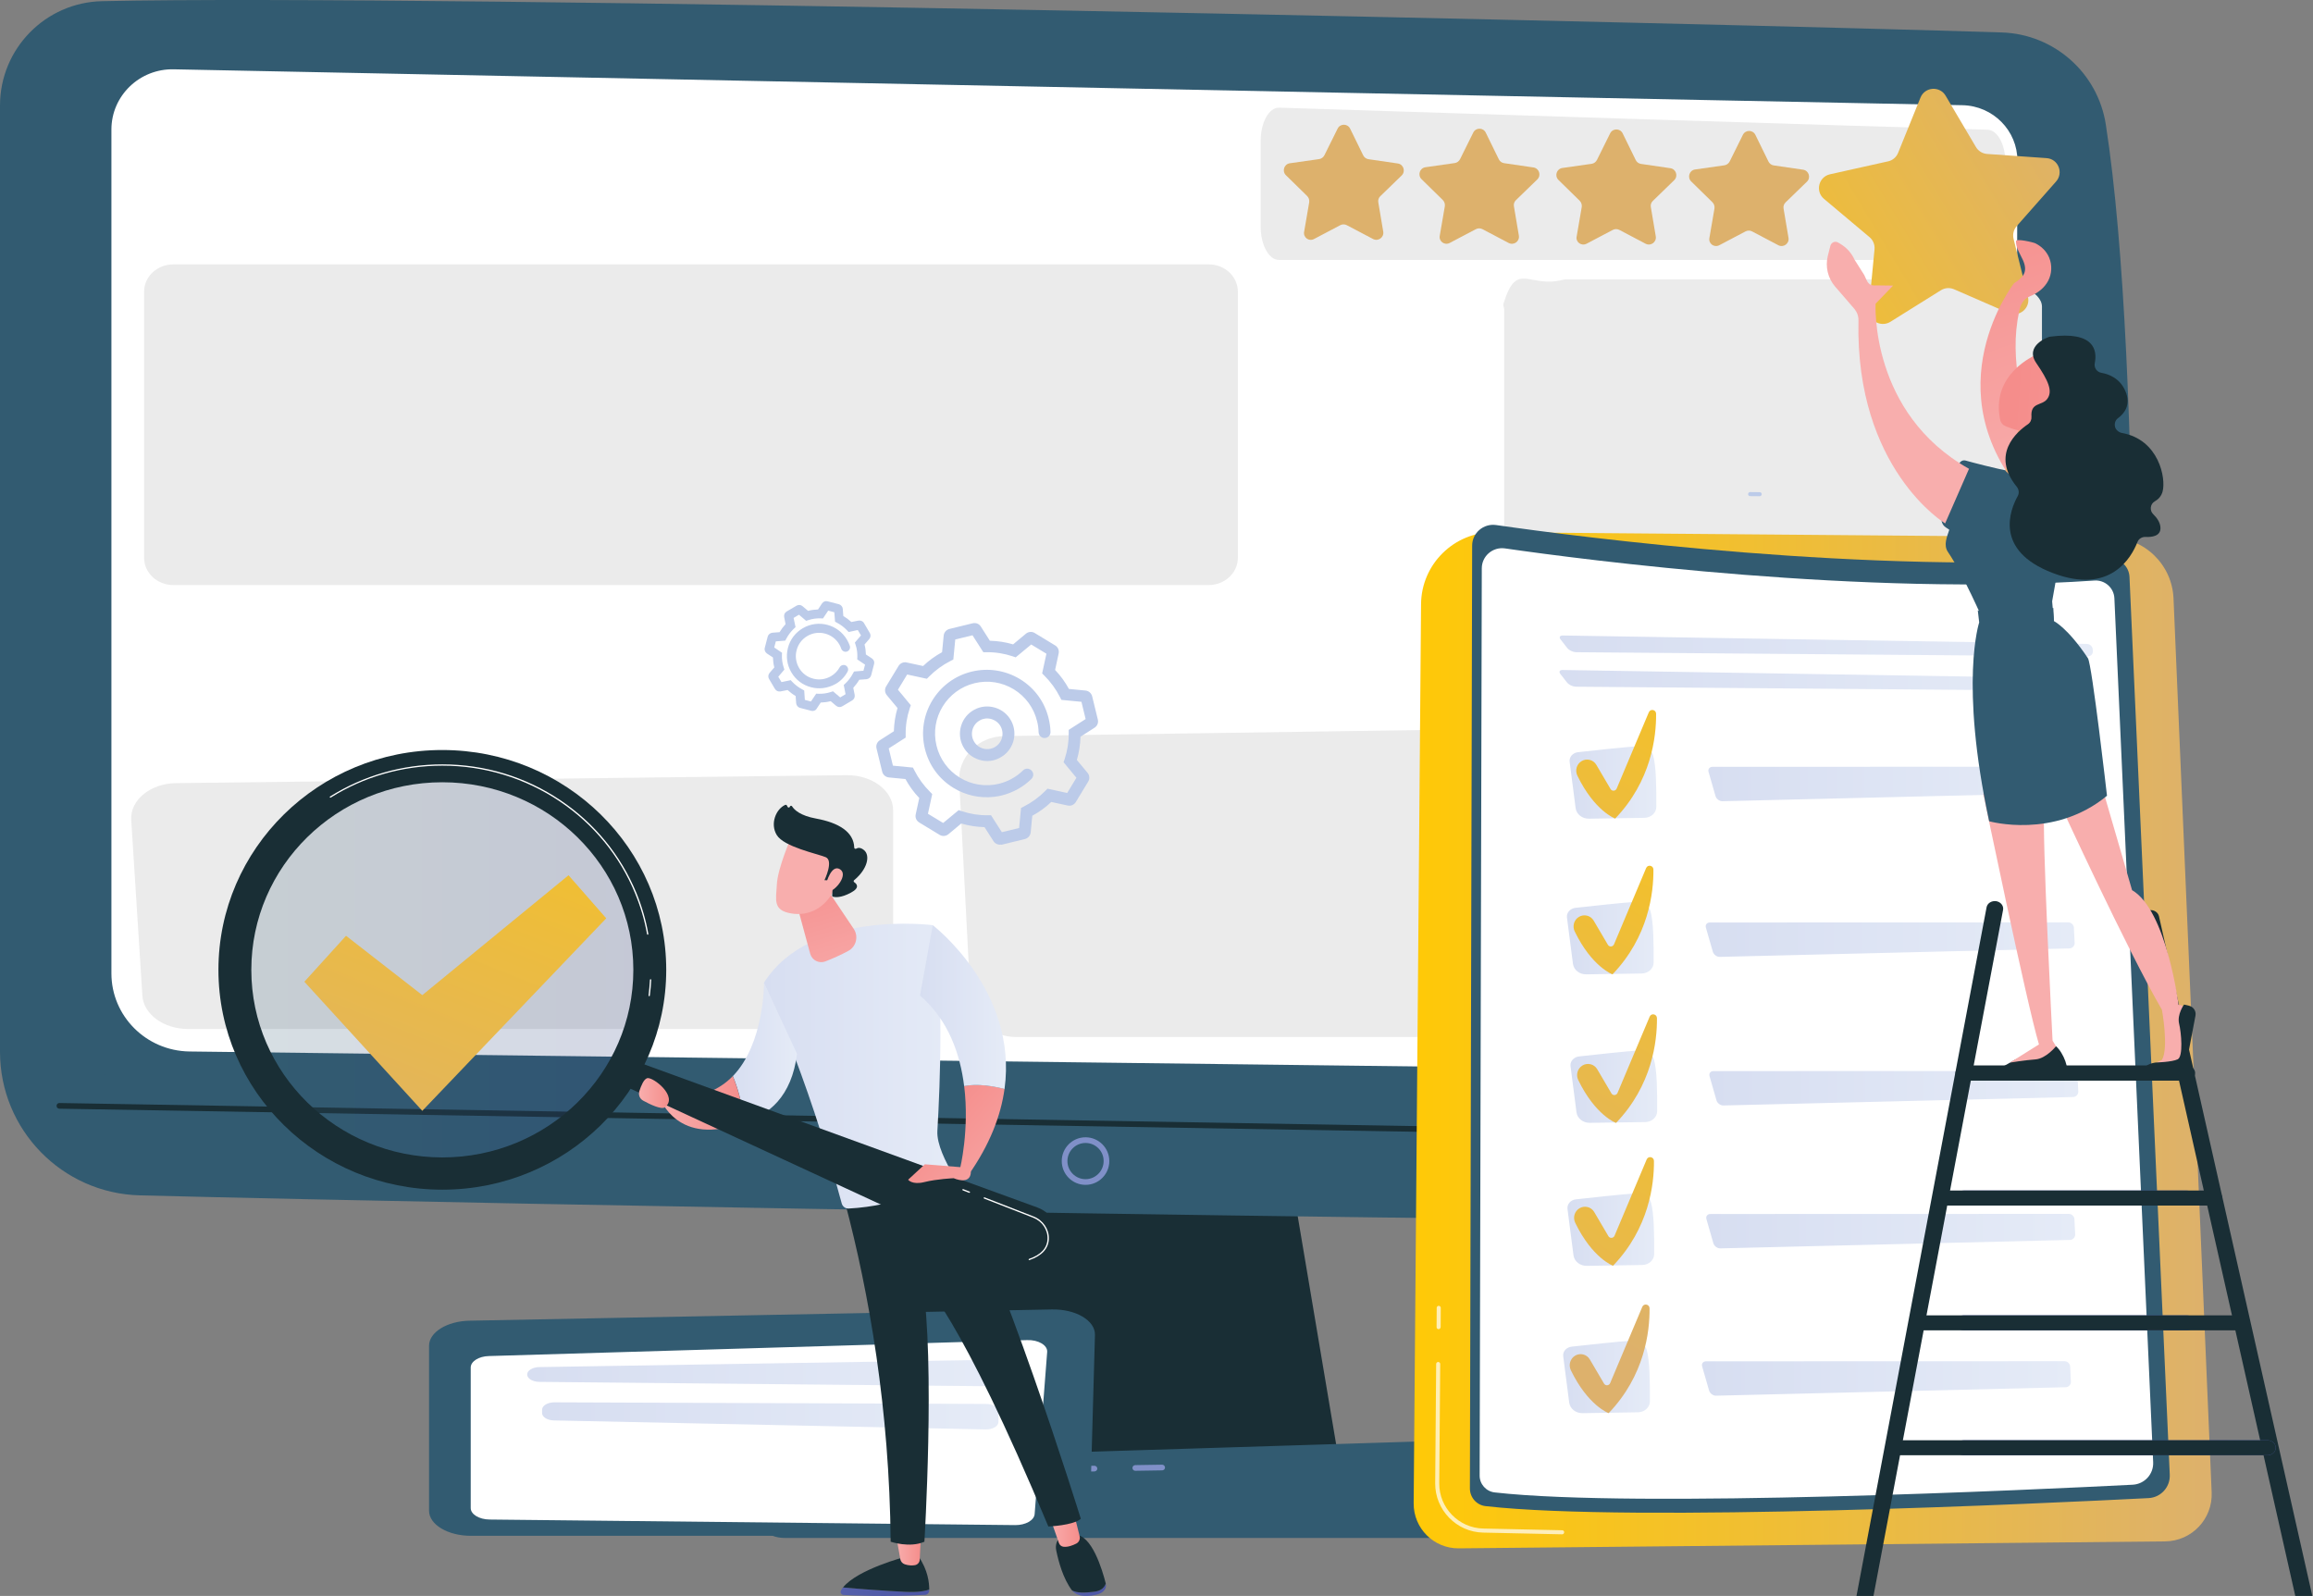 <?xml version="1.0" encoding="utf-8"?>
<!-- Generator: Adobe Illustrator 26.4.1, SVG Export Plug-In . SVG Version: 6.00 Build 0)  -->
<svg version="1.1" id="Layer_1" xmlns="http://www.w3.org/2000/svg" xmlns:xlink="http://www.w3.org/1999/xlink" x="0px" y="0px"
	 viewBox="0 0 215.91 148.97" style="enable-background:new 0 0 215.91 148.97;" xml:space="preserve">
<rect x="0" y="0" width="215.91" height="148.97" fill="#808080" stroke="none"/>
<style type="text/css">
	.st0{fill:#192E35;}
	.st1{fill:#325B71;}
	.st2{fill:#FFFFFF;}
	.st3{fill:#8090C8;}
	.st4{fill:#EBEBEB;}
	.st5{fill:url(#SVGID_1_);}
	.st6{opacity:0.7;fill:#FFFFFF;enable-background:new    ;}
	.st7{fill:url(#SVGID_00000164476362891968074980000008592121469117317258_);}
	.st8{fill:url(#SVGID_00000021106733937866659850000011335278029892032426_);}
	.st9{fill:url(#SVGID_00000123416939859708941290000015809395112786312125_);}
	.st10{fill:url(#SVGID_00000108289001015702153270000011118620685930069949_);}
	.st11{fill:url(#SVGID_00000064311867324063171490000009101934359055852981_);}
	.st12{fill:url(#SVGID_00000178169250809216842320000017970418630709891457_);}
	.st13{fill:url(#SVGID_00000007401674071711448540000007300572278957936268_);}
	.st14{fill:url(#SVGID_00000082330299070959091680000016765544628445482880_);}
	.st15{fill:url(#SVGID_00000065758325507557473310000006702632439494374029_);}
	.st16{fill:url(#SVGID_00000048464250740947785540000010233904606844738205_);}
	.st17{fill:url(#SVGID_00000163763532585017170230000017741821188575938969_);}
	.st18{fill:url(#SVGID_00000123437724310893515970000003482270380158215813_);}
	.st19{fill:url(#SVGID_00000142875174107947703320000005666057164909548944_);}
	.st20{fill:url(#SVGID_00000175322820221275628860000002641833840540647846_);}
	.st21{fill:url(#SVGID_00000134215767423769361450000002619989009478617517_);}
	.st22{fill:url(#SVGID_00000024694131874925117760000016874418427279651714_);}
	.st23{fill:url(#SVGID_00000044861432954629690120000003189012309382845589_);}
	.st24{fill:#BCCBE9;}
	.st25{fill:url(#SVGID_00000104663980423449943080000012524203911009592755_);}
	.st26{fill:url(#SVGID_00000091721548943972092100000004221085315421837457_);}
	.st27{fill:url(#SVGID_00000103239388884915245240000010092843879970865845_);}
	.st28{fill:url(#SVGID_00000088114271049922298460000010833454493997590151_);}
	.st29{fill:url(#SVGID_00000046316715620935071810000006789409590741430717_);}
	.st30{fill:url(#SVGID_00000082362508884574511470000015137537156114148777_);}
	.st31{fill:url(#SVGID_00000162313957711026428890000005385956814401336483_);}
	.st32{fill:url(#SVGID_00000116927724725036880360000010722889924465961138_);}
	.st33{fill:url(#SVGID_00000042011064881493935570000007207950759031950740_);}
	.st34{fill:url(#SVGID_00000003073516634453297050000013201897353877494412_);}
	.st35{fill:url(#SVGID_00000177463992880841735670000013660837207632112780_);}
	.st36{fill:url(#SVGID_00000132782112554172693740000000952834196451291037_);}
	.st37{fill:url(#SVGID_00000069372295670105367490000008348730017612563332_);}
	.st38{fill:url(#SVGID_00000026879135445934692240000004045764054458376615_);}
	.st39{fill:url(#SVGID_00000163779820154985441410000017103319835091604865_);}
	.st40{fill:url(#SVGID_00000176014623373140398350000002080215868286317227_);}
	.st41{fill:url(#SVGID_00000183224721057517979730000016828996315889018810_);}
	.st42{fill:url(#SVGID_00000014601445687499193630000003907631637818873229_);}
	.st43{fill:url(#SVGID_00000010269058897178341730000004811414402582933669_);}
	.st44{opacity:0.2;fill:url(#SVGID_00000038379335323778627940000011762998647514488198_);enable-background:new    ;}
	.st45{fill:url(#SVGID_00000133487515986556494570000001931544974771523997_);}
	.st46{fill:url(#SVGID_00000024688922393121672460000013000662066694840721_);}
	.st47{fill:url(#SVGID_00000030453675714122268730000008153491781131649165_);}
	.st48{fill:url(#SVGID_00000066476902632081947840000002269406902680392073_);}
	.st49{fill:url(#SVGID_00000174593720523197690860000009723773869650588336_);}
	.st50{fill:url(#SVGID_00000002350289141857894250000012388813122916638874_);}
	.st51{fill:url(#SVGID_00000167361999931787038400000009049507097661301154_);}
	.st52{fill:url(#SVGID_00000176735346369625803060000008225156951351852729_);}
	.st53{fill:url(#SVGID_00000169519837664128296680000002919639635306354363_);}
	.st54{fill:url(#SVGID_00000178175954779607926830000016197536644712649088_);}
	.st55{fill:url(#SVGID_00000029043997502153955250000014891866114911652741_);}
	.st56{fill:url(#SVGID_00000119805630068843007630000008634836465980254603_);}
</style>
<g>
	<polygon class="st0" points="87.14,104.88 83.55,136.99 125.09,136.99 119.68,104.88 	"/>
	<path class="st1" d="M0,9.85v88.33c0,7.27,5.79,13.21,13.05,13.4c32.26,0.83,145.1,2.85,175.82,2.4c5.28-0.08,9.55-4.3,9.71-9.58
		c0.59-20.52,1.55-69.87-2.01-92.78c-0.75-4.82-4.82-8.43-9.7-8.59C159.84,2.17,40.22-0.58,9.52,0.11C4.23,0.23,0,4.56,0,9.85z"/>
	<path class="st1" d="M5.55,9.42v83.92c0,4.24,3.41,7.7,7.65,7.76l171.26,2.12c4.21,0.06,7.65-3.32,7.67-7.53l0.29-83.17
		c0.01-3.01-2.38-5.47-5.39-5.54L11.68,3.44C8.32,3.36,5.55,6.06,5.55,9.42z"/>
	<path class="st2" d="M10.4,12.09v78.77c0,3.98,3.24,7.23,7.28,7.29l163.07,1.99c4,0.06,7.29-3.12,7.3-7.06l0.27-78.06
		c0.01-2.82-2.27-5.14-5.13-5.2L16.24,6.47C13.04,6.39,10.4,8.93,10.4,12.09z"/>
	<path class="st0" d="M193.41,106.69L193.41,106.69l-187.87-3.2c-0.15,0-0.26-0.12-0.26-0.27c0-0.15,0.13-0.27,0.27-0.26l187.87,3.2
		c0.15,0,0.26,0.12,0.26,0.27C193.67,106.57,193.56,106.69,193.41,106.69z"/>
	<path class="st3" d="M101.33,110.6c-1.22,0-2.22-0.99-2.22-2.22c0-1.22,0.99-2.22,2.22-2.22c1.22,0,2.22,0.99,2.22,2.22
		C103.55,109.6,102.56,110.6,101.33,110.6z M101.33,106.69c-0.93,0-1.69,0.76-1.69,1.69c0,0.93,0.76,1.69,1.69,1.69
		s1.69-0.76,1.69-1.69C103.03,107.45,102.27,106.69,101.33,106.69z"/>
	<path class="st1" d="M134.04,143.56H73.25c-1.65,0-2.89-1.18-2.57-2.44l0.78-3.09c0.23-0.93,1.26-1.61,2.47-1.65l58.61-1.83
		c1.27-0.04,2.39,0.63,2.66,1.6l1.41,4.91C136.96,142.35,135.72,143.56,134.04,143.56z"/>
	<path class="st3" d="M105.97,137.29c-0.14,0-0.26-0.12-0.26-0.26c0-0.15,0.11-0.26,0.26-0.27l2.51-0.04c0.14,0,0.26,0.11,0.27,0.26
		c0,0.15-0.11,0.26-0.26,0.27L105.97,137.29L105.97,137.29z"/>
	<path class="st3" d="M72.92,141.92c-0.01,0-0.03,0-0.04,0c-0.14-0.02-0.24-0.16-0.22-0.3l0.36-2.24c0.2-1.24,1.25-2.15,2.5-2.17
		l26.64-0.39c0.15,0,0.26,0.11,0.27,0.26c0,0.14-0.11,0.26-0.26,0.27l-26.64,0.39c-1,0.01-1.83,0.74-1.99,1.72l-0.36,2.24
		C73.16,141.83,73.05,141.92,72.92,141.92z"/>
	<path class="st4" d="M156.33,67.8l-62.6,0.91c-2.41,0.04-4.31,1.94-4.19,4.21l1.04,20.06c0.11,2.14,1.99,3.82,4.26,3.82h61.56
		c2.36,0,4.26-1.8,4.26-4.02V71.82C160.66,69.58,158.71,67.77,156.33,67.8z"/>
	<path class="st4" d="M112.84,24.68H16.17c-1.5,0-2.72,1.14-2.72,2.55v24.83c0,1.41,1.22,2.55,2.72,2.55h96.66
		c1.5,0,2.72-1.14,2.72-2.55V27.23C115.55,25.82,114.34,24.68,112.84,24.68z"/>
	<path class="st4" d="M184.93,26.08h-38.67c-0.11,0-0.23,0-0.34,0.03c-3.23,0.85-4.32-1.86-5.58,2.25
		c-0.05,0.17,0.07,0.34,0.07,0.51v24.59c0,1.41,2.54,2.55,5.68,2.55h38.84c3.14,0,5.68-1.14,5.68-2.55V28.63
		C190.61,27.22,188.07,26.08,184.93,26.08z"/>
	
		<linearGradient id="SVGID_1_" gradientUnits="userSpaceOnUse" x1="131.96" y1="52.825" x2="206.454" y2="52.825" gradientTransform="matrix(1 0 0 -1 0 149.93)">
		<stop  offset="0" style="stop-color:#FFC907"/>
		<stop  offset="1" style="stop-color:#DDB16C"/>
	</linearGradient>
	<path class="st5" d="M139.47,49.68l57.52,0.48c3.17,0.03,5.77,2.53,5.9,5.71l3.56,83.43c0.11,2.48-1.86,4.56-4.35,4.58l-65.93,0.65
		c-2.33,0.02-4.23-1.87-4.21-4.21l0.69-83.93C132.68,52.66,135.74,49.65,139.47,49.68z"/>
	<path class="st6" d="M145.82,143.22L145.82,143.22l-7.38-0.16c-2.48-0.05-4.49-2.12-4.47-4.6l0.09-11.14c0-0.1,0.09-0.19,0.19-0.19
		c0.11,0.01,0.19,0.09,0.19,0.19l-0.09,11.14c-0.02,2.28,1.82,4.17,4.1,4.22l7.38,0.16c0.1,0,0.19,0.09,0.18,0.19
		C146.01,143.14,145.92,143.22,145.82,143.22z"/>
	<path class="st6" d="M134.28,124.07c-0.1,0-0.19-0.09-0.18-0.19l0.01-1.8c0-0.1,0.09-0.19,0.19-0.19l0,0c0.1,0,0.19,0.09,0.19,0.19
		l-0.01,1.8C134.47,123.98,134.39,124.07,134.28,124.07L134.28,124.07z"/>
	<path class="st1" d="M139.66,49.01c7.85,1.13,34.83,4.65,57.18,3.12c1.02-0.07,1.9,0.71,1.94,1.73l3.76,83.8
		c0.05,1.15-0.83,2.12-1.98,2.18c-9.4,0.48-48.1,2.31-61.88,0.75c-0.84-0.09-1.47-0.81-1.47-1.65l0.21-87.99
		C137.41,49.76,138.47,48.84,139.66,49.01z"/>
	<path class="st2" d="M140.48,51.19c7.55,1.09,33.52,4.47,55.02,3c0.98-0.07,1.83,0.68,1.87,1.66l3.62,80.64
		c0.05,1.11-0.8,2.04-1.91,2.1c-9.04,0.46-46.28,2.22-59.55,0.72c-0.81-0.09-1.42-0.78-1.41-1.59l0.2-84.67
		C138.32,51.91,139.34,51.03,140.48,51.19z"/>
	
		<linearGradient id="SVGID_00000146491982525008366110000000121162542101771959_" gradientUnits="userSpaceOnUse" x1="145.594" y1="89.635" x2="195.361" y2="89.635" gradientTransform="matrix(1 0 0 -1 0 149.93)">
		<stop  offset="0" style="stop-color:#D7DEF1"/>
		<stop  offset="1" style="stop-color:#E5EBF7"/>
	</linearGradient>
	<path style="fill:url(#SVGID_00000146491982525008366110000000121162542101771959_);" d="M194.89,61.27c0.27,0,0.49-0.22,0.47-0.49
		l-0.01-0.16c-0.02-0.27-0.25-0.5-0.53-0.51l-48.95-0.79c-0.27,0-0.36,0.17-0.19,0.38l0.61,0.78c0.17,0.22,0.53,0.39,0.81,0.4
		L194.89,61.27z"/>
	
		<linearGradient id="SVGID_00000141451885722724179770000009875214700522397857_" gradientUnits="userSpaceOnUse" x1="145.574" y1="86.415" x2="195.341" y2="86.415" gradientTransform="matrix(1 0 0 -1 0 149.93)">
		<stop  offset="0" style="stop-color:#D7DEF1"/>
		<stop  offset="1" style="stop-color:#E5EBF7"/>
	</linearGradient>
	<path style="fill:url(#SVGID_00000141451885722724179770000009875214700522397857_);" d="M145.85,62.54
		c-0.27,0-0.36,0.17-0.19,0.38l0.61,0.78c0.17,0.22,0.53,0.39,0.81,0.4l47.79,0.39c0.27,0,0.49-0.22,0.47-0.49l-0.01-0.16
		c-0.02-0.27-0.25-0.5-0.53-0.51L145.85,62.54z"/>
	<path class="st2" d="M154.09,91.89c-0.01,0-0.01,0-0.02,0l-6.47,0.09c-0.93,0.01-1.72-0.61-1.83-1.45l-0.7-5.42
		c-0.04-0.32,0.05-0.64,0.26-0.91c0.23-0.29,0.59-0.48,0.99-0.52l0,0c0.55-0.05,1.3-0.13,2.12-0.22c1.8-0.2,3.83-0.42,5.03-0.46
		c0.01,0,0.02,0,0.03,0c0.86-0.02,1.61,0.48,1.83,1.24c0.37,1.24,0.4,3.6,0.39,6.12C155.73,91.18,154.99,91.86,154.09,91.89z
		 M146.37,84.22c-0.25,0.02-0.48,0.14-0.63,0.32c-0.12,0.15-0.17,0.33-0.15,0.51l0.7,5.42c0.07,0.57,0.63,1,1.3,0.99l6.47-0.09h0.01
		c0.62-0.01,1.12-0.46,1.12-1c0-2.48-0.02-4.79-0.37-5.97c-0.15-0.52-0.73-0.89-1.33-0.86c-1.18,0.04-3.3,0.28-5,0.46
		C147.67,84.08,146.92,84.16,146.37,84.22L146.37,84.22z"/>
	
		<linearGradient id="SVGID_00000167380730711909673340000009219977604039958675_" gradientUnits="userSpaceOnUse" x1="146.264" y1="62.36" x2="154.362" y2="62.36" gradientTransform="matrix(1 0 0 -1 0 149.93)">
		<stop  offset="0" style="stop-color:#D7DEF1"/>
		<stop  offset="1" style="stop-color:#E5EBF7"/>
	</linearGradient>
	<path style="fill:url(#SVGID_00000167380730711909673340000009219977604039958675_);" d="M147.08,84.74
		c1.36-0.13,4.3-0.5,5.71-0.55c0.59-0.02,1.12,0.32,1.27,0.84c0.29,0.99,0.31,2.99,0.3,4.83c0,0.55-0.5,1-1.11,1.01l-5.17,0.08
		c-0.64,0.01-1.17-0.41-1.25-0.98l-0.56-4.33C146.21,85.2,146.58,84.79,147.08,84.74z"/>
	
		<linearGradient id="SVGID_00000126323702982390796310000000212512083610621628_" gradientUnits="userSpaceOnUse" x1="159.22" y1="62.22" x2="193.66" y2="62.22" gradientTransform="matrix(1 0 0 -1 0 149.93)">
		<stop  offset="0" style="stop-color:#D7DEF1"/>
		<stop  offset="1" style="stop-color:#E5EBF7"/>
	</linearGradient>
	<path style="fill:url(#SVGID_00000126323702982390796310000000212512083610621628_);" d="M159.6,86.11c-0.27,0-0.44,0.22-0.36,0.48
		l0.65,2.26c0.08,0.26,0.36,0.47,0.64,0.47l32.65-0.79c0.27-0.01,0.49-0.24,0.48-0.51l-0.07-1.42c-0.01-0.27-0.25-0.5-0.52-0.5
		L159.6,86.11z"/>
	
		<linearGradient id="SVGID_00000124872397032795292040000006529793931948977569_" gradientUnits="userSpaceOnUse" x1="-1171.355" y1="-5571.014" x2="-1204.408" y2="-5627.428" gradientTransform="matrix(1 -0.024 -0.024 -1 1202.597 -5539.831)">
		<stop  offset="0" style="stop-color:#FFC907"/>
		<stop  offset="1" style="stop-color:#DDB16C"/>
	</linearGradient>
	<path style="fill:url(#SVGID_00000124872397032795292040000006529793931948977569_);" d="M147.38,85.59L147.38,85.59
		c0.47-0.29,1.1-0.14,1.38,0.34l1.33,2.26c0.13,0.23,0.47,0.2,0.57-0.04l3-7.12c0.15-0.36,0.68-0.25,0.68,0.14
		c0.02,2.16-0.45,6.27-3.82,9.78c0,0-1.92-0.69-3.53-4.01C146.76,86.45,146.92,85.87,147.38,85.59z"/>
	<path class="st2" d="M154.34,77.35c-0.01,0-0.01,0-0.02,0l-6.47,0.09c-0.93,0.01-1.72-0.61-1.83-1.45l-0.7-5.42
		c-0.04-0.32,0.05-0.64,0.26-0.91c0.23-0.29,0.59-0.48,0.99-0.52l0,0c0.55-0.05,1.3-0.13,2.12-0.22c1.8-0.2,3.83-0.42,5.03-0.46
		c0.01,0,0.02,0,0.03,0c0.86-0.02,1.61,0.48,1.83,1.24c0.37,1.24,0.4,3.6,0.39,6.12C155.98,76.64,155.24,77.33,154.34,77.35z
		 M146.62,69.68c-0.25,0.02-0.48,0.14-0.63,0.32c-0.12,0.15-0.17,0.33-0.15,0.51l0.7,5.42c0.07,0.57,0.63,1,1.3,0.99l6.47-0.09h0.01
		c0.62-0.01,1.12-0.46,1.12-1c0-2.48-0.02-4.79-0.37-5.97c-0.15-0.52-0.73-0.89-1.33-0.86c-1.18,0.04-3.3,0.28-5,0.46
		C147.92,69.55,147.17,69.63,146.62,69.68L146.62,69.68z"/>
	
		<linearGradient id="SVGID_00000019662077129494510700000001778639298079737731_" gradientUnits="userSpaceOnUse" x1="146.514" y1="76.89" x2="154.612" y2="76.89" gradientTransform="matrix(1 0 0 -1 0 149.93)">
		<stop  offset="0" style="stop-color:#D7DEF1"/>
		<stop  offset="1" style="stop-color:#E5EBF7"/>
	</linearGradient>
	<path style="fill:url(#SVGID_00000019662077129494510700000001778639298079737731_);" d="M147.33,70.21
		c1.36-0.13,4.3-0.5,5.71-0.55c0.59-0.02,1.12,0.32,1.27,0.84c0.29,0.99,0.31,2.99,0.3,4.83c0,0.55-0.5,1-1.11,1.01l-5.17,0.08
		c-0.64,0.01-1.17-0.41-1.25-0.98l-0.56-4.33C146.46,70.66,146.83,70.25,147.33,70.21z"/>
	
		<linearGradient id="SVGID_00000059999973583290792870000017047202877223511470_" gradientUnits="userSpaceOnUse" x1="159.47" y1="76.75" x2="193.91" y2="76.75" gradientTransform="matrix(1 0 0 -1 0 149.93)">
		<stop  offset="0" style="stop-color:#D7DEF1"/>
		<stop  offset="1" style="stop-color:#E5EBF7"/>
	</linearGradient>
	<path style="fill:url(#SVGID_00000059999973583290792870000017047202877223511470_);" d="M159.85,71.58
		c-0.27,0-0.44,0.22-0.36,0.48l0.65,2.26c0.08,0.26,0.36,0.47,0.64,0.47L193.43,74c0.27-0.01,0.49-0.24,0.48-0.51l-0.07-1.42
		c-0.01-0.27-0.25-0.5-0.52-0.5L159.85,71.58z"/>
	
		<linearGradient id="SVGID_00000060719549406779651850000003462403311916322229_" gradientUnits="userSpaceOnUse" x1="-1170.756" y1="-5556.487" x2="-1203.809" y2="-5612.901" gradientTransform="matrix(1 -0.024 -0.024 -1 1202.597 -5539.831)">
		<stop  offset="0" style="stop-color:#FFC907"/>
		<stop  offset="1" style="stop-color:#DDB16C"/>
	</linearGradient>
	<path style="fill:url(#SVGID_00000060719549406779651850000003462403311916322229_);" d="M147.63,71.05L147.63,71.05
		c0.47-0.29,1.1-0.14,1.38,0.34l1.33,2.26c0.13,0.23,0.47,0.2,0.57-0.04l3-7.12c0.15-0.36,0.68-0.25,0.68,0.14
		c0.02,2.16-0.45,6.27-3.82,9.78c0,0-1.92-0.69-3.53-4.01C147.01,71.91,147.17,71.33,147.63,71.05z"/>
	<path class="st2" d="M154.43,105.76c-0.01,0-0.01,0-0.02,0l-6.47,0.09c-0.93,0.01-1.72-0.61-1.83-1.45l-0.7-5.42
		c-0.04-0.32,0.05-0.64,0.26-0.91c0.23-0.29,0.59-0.48,0.99-0.52l0,0c0.55-0.05,1.3-0.13,2.12-0.22c1.8-0.2,3.83-0.42,5.03-0.46
		c0.01,0,0.02,0,0.03,0c0.86-0.02,1.61,0.48,1.83,1.24c0.37,1.24,0.4,3.6,0.39,6.12C156.06,105.05,155.33,105.73,154.43,105.76z
		 M146.71,98.09c-0.25,0.02-0.48,0.14-0.63,0.32c-0.12,0.15-0.17,0.33-0.15,0.51l0.7,5.42c0.07,0.57,0.63,1,1.3,0.99l6.47-0.09h0.01
		c0.62-0.01,1.12-0.46,1.12-1c0-2.48-0.02-4.79-0.37-5.97c-0.15-0.52-0.73-0.89-1.33-0.86c-1.18,0.04-3.3,0.28-5,0.46
		C148.01,97.95,147.25,98.04,146.71,98.09L146.71,98.09z"/>
	
		<linearGradient id="SVGID_00000043420915746982766120000012374944410315612853_" gradientUnits="userSpaceOnUse" x1="146.595" y1="48.495" x2="154.692" y2="48.495" gradientTransform="matrix(1 0 0 -1 0 149.93)">
		<stop  offset="0" style="stop-color:#D7DEF1"/>
		<stop  offset="1" style="stop-color:#E5EBF7"/>
	</linearGradient>
	<path style="fill:url(#SVGID_00000043420915746982766120000012374944410315612853_);" d="M147.41,98.61
		c1.36-0.13,4.3-0.5,5.71-0.55c0.59-0.02,1.12,0.32,1.27,0.84c0.29,0.99,0.31,2.99,0.3,4.83c0,0.55-0.5,1-1.11,1.01l-5.17,0.07
		c-0.64,0.01-1.17-0.41-1.25-0.98l-0.56-4.33C146.55,99.07,146.91,98.66,147.41,98.61z"/>
	
		<linearGradient id="SVGID_00000175283541947788380500000009804341190867198629_" gradientUnits="userSpaceOnUse" x1="159.56" y1="48.35" x2="194" y2="48.35" gradientTransform="matrix(1 0 0 -1 0 149.93)">
		<stop  offset="0" style="stop-color:#D7DEF1"/>
		<stop  offset="1" style="stop-color:#E5EBF7"/>
	</linearGradient>
	<path style="fill:url(#SVGID_00000175283541947788380500000009804341190867198629_);" d="M159.94,99.98
		c-0.27,0-0.44,0.22-0.36,0.48l0.65,2.26c0.08,0.26,0.36,0.47,0.64,0.47l32.65-0.79c0.27-0.01,0.49-0.24,0.48-0.51l-0.07-1.42
		c-0.01-0.27-0.25-0.5-0.52-0.5L159.94,99.98z"/>
	
		<linearGradient id="SVGID_00000173851784980881637080000016829184984843948975_" gradientUnits="userSpaceOnUse" x1="-1165.305" y1="-5574.558" x2="-1198.358" y2="-5630.972" gradientTransform="matrix(1 -0.024 -0.024 -1 1202.597 -5539.831)">
		<stop  offset="0" style="stop-color:#FFC907"/>
		<stop  offset="1" style="stop-color:#DDB16C"/>
	</linearGradient>
	<path style="fill:url(#SVGID_00000173851784980881637080000016829184984843948975_);" d="M147.71,99.46L147.71,99.46
		c0.47-0.29,1.1-0.14,1.38,0.34l1.33,2.26c0.13,0.23,0.47,0.2,0.57-0.04l3-7.12c0.15-0.36,0.68-0.25,0.68,0.14
		c0.02,2.16-0.45,6.27-3.82,9.78c0,0-1.92-0.69-3.53-4.01C147.09,100.32,147.26,99.74,147.71,99.46z"/>
	<path class="st2" d="M154.14,119.09c-0.01,0-0.01,0-0.02,0l-6.47,0.09c-0.93,0.01-1.72-0.61-1.83-1.45l-0.7-5.42
		c-0.04-0.32,0.05-0.64,0.26-0.91c0.23-0.29,0.59-0.48,0.99-0.52l0,0c0.54-0.05,1.29-0.13,2.12-0.22c1.71-0.19,3.84-0.42,5.04-0.46
		c0.85-0.02,1.63,0.48,1.86,1.24c0.37,1.24,0.4,3.6,0.39,6.12C155.78,118.38,155.04,119.07,154.14,119.09z M146.42,111.42
		c-0.25,0.02-0.48,0.14-0.63,0.32c-0.12,0.15-0.17,0.33-0.15,0.51l0.7,5.42c0.07,0.57,0.63,1,1.29,0.99l6.47-0.09
		c0.61-0.03,1.13-0.46,1.13-1c0-2.48-0.02-4.79-0.37-5.97c-0.15-0.52-0.73-0.88-1.33-0.86c-1.18,0.04-3.3,0.27-5,0.46
		C147.72,111.29,146.97,111.37,146.42,111.42L146.42,111.42z"/>
	
		<linearGradient id="SVGID_00000026869780449179449150000009033456816212447663_" gradientUnits="userSpaceOnUse" x1="146.314" y1="35.15" x2="154.412" y2="35.15" gradientTransform="matrix(1 0 0 -1 0 149.93)">
		<stop  offset="0" style="stop-color:#D7DEF1"/>
		<stop  offset="1" style="stop-color:#E5EBF7"/>
	</linearGradient>
	<path style="fill:url(#SVGID_00000026869780449179449150000009033456816212447663_);" d="M147.13,111.95
		c1.36-0.13,4.3-0.5,5.71-0.55c0.59-0.02,1.12,0.32,1.27,0.84c0.29,0.99,0.31,2.99,0.3,4.83c0,0.55-0.5,1-1.11,1.01l-5.17,0.08
		c-0.64,0.01-1.17-0.41-1.25-0.98l-0.56-4.33C146.26,112.4,146.63,111.99,147.13,111.95z"/>
	
		<linearGradient id="SVGID_00000096061100520908454910000014408179599855046316_" gradientUnits="userSpaceOnUse" x1="159.27" y1="35.01" x2="193.71" y2="35.01" gradientTransform="matrix(1 0 0 -1 0 149.93)">
		<stop  offset="0" style="stop-color:#D7DEF1"/>
		<stop  offset="1" style="stop-color:#E5EBF7"/>
	</linearGradient>
	<path style="fill:url(#SVGID_00000096061100520908454910000014408179599855046316_);" d="M159.65,113.32
		c-0.27,0-0.44,0.22-0.36,0.48l0.65,2.26c0.08,0.26,0.36,0.47,0.64,0.47l32.65-0.79c0.27-0.01,0.49-0.24,0.48-0.51l-0.07-1.42
		c-0.01-0.27-0.25-0.5-0.52-0.5L159.65,113.32z"/>
	
		<linearGradient id="SVGID_00000065753183317982321570000007396403345105721530_" gradientUnits="userSpaceOnUse" x1="-1160.824" y1="-5587.913" x2="-1204.314" y2="-5648.552" gradientTransform="matrix(1 -0.024 -0.024 -1 1202.597 -5539.831)">
		<stop  offset="0" style="stop-color:#FFC907"/>
		<stop  offset="1" style="stop-color:#DDB16C"/>
	</linearGradient>
	<path style="fill:url(#SVGID_00000065753183317982321570000007396403345105721530_);" d="M147.43,112.79L147.43,112.79
		c0.47-0.29,1.1-0.14,1.38,0.34l1.33,2.26c0.13,0.23,0.47,0.2,0.57-0.04l3-7.12c0.15-0.36,0.68-0.25,0.68,0.14
		c0.02,2.16-0.45,6.27-3.82,9.78c0,0-1.92-0.69-3.53-4.01C146.81,113.65,146.97,113.07,147.43,112.79z"/>
	<path class="st2" d="M153.74,132.84c-0.01,0-0.01,0-0.02,0l-6.47,0.09c-0.93,0.01-1.72-0.61-1.83-1.45l-0.7-5.42
		c-0.04-0.32,0.05-0.64,0.26-0.91c0.23-0.29,0.59-0.48,0.99-0.52l0,0c0.55-0.05,1.3-0.13,2.12-0.22c1.8-0.2,3.83-0.42,5.03-0.46
		c0.88-0.01,1.63,0.48,1.86,1.24c0.37,1.24,0.4,3.6,0.39,6.12C155.37,132.14,154.64,132.82,153.74,132.84z M146.02,125.17
		c-0.25,0.02-0.48,0.14-0.63,0.32c-0.12,0.15-0.17,0.33-0.15,0.51l0.7,5.42c0.07,0.57,0.63,1,1.3,0.99l6.47-0.09h0.01
		c0.62-0.01,1.12-0.46,1.12-1c0-2.48-0.02-4.79-0.37-5.97c-0.15-0.52-0.73-0.87-1.33-0.86c-1.18,0.04-3.3,0.27-5,0.46
		C147.32,125.04,146.57,125.12,146.02,125.17L146.02,125.17z"/>
	
		<linearGradient id="SVGID_00000116208704198345083550000015452205512946186174_" gradientUnits="userSpaceOnUse" x1="145.913" y1="21.4" x2="154.012" y2="21.4" gradientTransform="matrix(1 0 0 -1 0 149.93)">
		<stop  offset="0" style="stop-color:#D7DEF1"/>
		<stop  offset="1" style="stop-color:#E5EBF7"/>
	</linearGradient>
	<path style="fill:url(#SVGID_00000116208704198345083550000015452205512946186174_);" d="M146.73,125.7
		c1.36-0.13,4.3-0.5,5.71-0.55c0.59-0.02,1.12,0.32,1.27,0.84c0.29,0.99,0.31,2.99,0.3,4.83c0,0.55-0.5,1-1.11,1.01l-5.17,0.08
		c-0.64,0.01-1.17-0.41-1.25-0.98l-0.56-4.33C145.86,126.15,146.22,125.75,146.73,125.7z"/>
	
		<linearGradient id="SVGID_00000063593792332443657060000009580575507988190618_" gradientUnits="userSpaceOnUse" x1="158.87" y1="21.26" x2="193.31" y2="21.26" gradientTransform="matrix(1 0 0 -1 0 149.93)">
		<stop  offset="0" style="stop-color:#D7DEF1"/>
		<stop  offset="1" style="stop-color:#E5EBF7"/>
	</linearGradient>
	<path style="fill:url(#SVGID_00000063593792332443657060000009580575507988190618_);" d="M159.25,127.07
		c-0.27,0-0.44,0.22-0.36,0.48l0.65,2.26c0.08,0.26,0.36,0.47,0.64,0.47l32.65-0.79c0.27-0.01,0.49-0.24,0.48-0.51l-0.07-1.42
		c-0.01-0.27-0.25-0.5-0.52-0.5L159.25,127.07z"/>
	
		<linearGradient id="SVGID_00000139980933686634781250000011312948591490319016_" gradientUnits="userSpaceOnUse" x1="-1154.544" y1="-5580.962" x2="-1187.597" y2="-5637.376" gradientTransform="matrix(1 -0.024 -0.024 -1 1202.597 -5539.831)">
		<stop  offset="0" style="stop-color:#FFC907"/>
		<stop  offset="1" style="stop-color:#DDB16C"/>
	</linearGradient>
	<path style="fill:url(#SVGID_00000139980933686634781250000011312948591490319016_);" d="M147.02,126.55L147.02,126.55
		c0.47-0.29,1.1-0.14,1.38,0.34l1.33,2.26c0.13,0.23,0.47,0.2,0.57-0.04l3-7.12c0.15-0.36,0.68-0.25,0.68,0.14
		c0.02,2.16-0.45,6.27-3.82,9.78c0,0-1.92-0.69-3.53-4.01C146.4,127.41,146.57,126.83,147.02,126.55z"/>
	<path class="st24" d="M163.36,46.31c-0.1,0-0.19-0.09-0.18-0.19c0-0.1,0.09-0.19,0.19-0.19l0.89,0.01c0.11,0,0.19,0.09,0.19,0.19
		c0,0.1-0.09,0.19-0.19,0.19L163.36,46.31L163.36,46.31z"/>
	<path class="st4" d="M185.53,12.11c-9.5-0.25-56.47-1.75-66.12-2.06c-0.95-0.03-1.73,1.37-1.73,3.1v8.01c0,1.71,0.76,3.1,1.7,3.1
		h66.12c0.94,0,1.7-1.39,1.7-3.1v-5.95C187.21,13.51,186.46,12.13,185.53,12.11z"/>
	
		<linearGradient id="SVGID_00000176764551266555626070000006137432675326830236_" gradientUnits="userSpaceOnUse" x1="5151.761" y1="202.295" x2="5197.237" y2="229.629" gradientTransform="matrix(-0.997 0.075 -0.075 -0.997 6221.202 309.63)">
		<stop  offset="0" style="stop-color:#FFC907"/>
		<stop  offset="1" style="stop-color:#DDB16C"/>
	</linearGradient>
	<path style="fill:url(#SVGID_00000176764551266555626070000006137432675326830236_);" d="M122.66,22.31l2.45-1.29
		c0.19-0.1,0.42-0.1,0.61,0l2.45,1.29c0.48,0.25,1.04-0.15,0.95-0.69l-0.46-2.73c-0.04-0.21,0.03-0.43,0.19-0.58l1.99-1.93
		c0.39-0.38,0.18-1.04-0.36-1.12l-2.74-0.4c-0.21-0.03-0.4-0.17-0.49-0.36l-1.22-2.49c-0.24-0.49-0.93-0.49-1.17,0l-1.23,2.48
		c-0.1,0.19-0.28,0.33-0.49,0.36l-2.74,0.39c-0.54,0.08-0.75,0.74-0.36,1.12l1.98,1.94c0.15,0.15,0.22,0.37,0.19,0.58l-0.47,2.73
		C121.62,22.16,122.18,22.57,122.66,22.31z"/>
	
		<linearGradient id="SVGID_00000100366734439875294250000009226200115183918240_" gradientUnits="userSpaceOnUse" x1="5148.996" y1="206.895" x2="5194.472" y2="234.23" gradientTransform="matrix(-0.997 0.075 -0.075 -0.997 6221.202 309.63)">
		<stop  offset="0" style="stop-color:#FFC907"/>
		<stop  offset="1" style="stop-color:#DDB16C"/>
	</linearGradient>
	<path style="fill:url(#SVGID_00000100366734439875294250000009226200115183918240_);" d="M135.32,22.68l2.45-1.29
		c0.19-0.1,0.42-0.1,0.61,0l2.45,1.29c0.48,0.25,1.04-0.15,0.95-0.69l-0.46-2.73c-0.04-0.21,0.03-0.43,0.19-0.58l1.99-1.93
		c0.39-0.38,0.18-1.04-0.36-1.12l-2.74-0.4c-0.21-0.03-0.4-0.17-0.49-0.36l-1.22-2.49c-0.24-0.49-0.93-0.49-1.17,0l-1.23,2.48
		c-0.1,0.19-0.28,0.33-0.49,0.36l-2.74,0.39c-0.54,0.08-0.75,0.74-0.36,1.12l1.98,1.94c0.15,0.15,0.22,0.37,0.19,0.58l-0.47,2.73
		C134.28,22.52,134.84,22.93,135.32,22.68z"/>
	
		<linearGradient id="SVGID_00000003795116906501493780000000328185312881790361_" gradientUnits="userSpaceOnUse" x1="5146.068" y1="211.766" x2="5191.544" y2="239.101" gradientTransform="matrix(-0.997 0.075 -0.075 -0.997 6221.202 309.63)">
		<stop  offset="0" style="stop-color:#FFC907"/>
		<stop  offset="1" style="stop-color:#DDB16C"/>
	</linearGradient>
	<path style="fill:url(#SVGID_00000003795116906501493780000000328185312881790361_);" d="M148.1,22.75l2.45-1.29
		c0.19-0.1,0.42-0.1,0.61,0l2.45,1.29c0.48,0.25,1.04-0.15,0.95-0.69l-0.46-2.73c-0.04-0.21,0.03-0.43,0.19-0.58l1.99-1.93
		c0.39-0.38,0.18-1.04-0.36-1.12l-2.74-0.4c-0.21-0.03-0.4-0.17-0.49-0.36l-1.22-2.49c-0.24-0.49-0.93-0.49-1.17,0l-1.23,2.48
		c-0.1,0.19-0.28,0.33-0.49,0.36l-2.74,0.39c-0.54,0.08-0.75,0.74-0.36,1.12l1.98,1.94c0.15,0.15,0.22,0.37,0.19,0.58l-0.47,2.73
		C147.05,22.59,147.61,23,148.1,22.75z"/>
	
		<linearGradient id="SVGID_00000127736179487527547800000017750649903233882768_" gradientUnits="userSpaceOnUse" x1="5143.262" y1="216.435" x2="5188.738" y2="243.77" gradientTransform="matrix(-0.997 0.075 -0.075 -0.997 6221.202 309.63)">
		<stop  offset="0" style="stop-color:#FFC907"/>
		<stop  offset="1" style="stop-color:#DDB16C"/>
	</linearGradient>
	<path style="fill:url(#SVGID_00000127736179487527547800000017750649903233882768_);" d="M160.49,22.89l2.45-1.29
		c0.19-0.1,0.42-0.1,0.61,0l2.45,1.29c0.48,0.25,1.04-0.15,0.95-0.69l-0.46-2.73c-0.04-0.21,0.03-0.43,0.19-0.58l1.99-1.93
		c0.39-0.38,0.18-1.04-0.36-1.12l-2.74-0.4c-0.21-0.03-0.4-0.17-0.49-0.36l-1.22-2.49c-0.24-0.49-0.93-0.49-1.17,0l-1.23,2.48
		c-0.1,0.19-0.28,0.33-0.49,0.36l-2.74,0.39c-0.54,0.08-0.75,0.74-0.36,1.12l1.98,1.94c0.15,0.15,0.22,0.37,0.19,0.58l-0.47,2.73
		C159.45,22.74,160.01,23.14,160.49,22.89z"/>
	<path class="st0" d="M174.03,149.99c0.38,0,0.71-0.24,0.77-0.58l12.18-64.48c0.07-0.38-0.22-0.74-0.64-0.81
		c-0.43-0.06-0.83,0.19-0.9,0.57l-12.18,64.48c-0.07,0.38,0.22,0.74,0.64,0.81C173.94,149.99,173.98,149.99,174.03,149.99z"/>
	<path class="st0" d="M215.12,149.99c0.05,0,0.1,0,0.16-0.01c0.42-0.08,0.7-0.45,0.61-0.82l-14.36-63.64
		c-0.09-0.38-0.5-0.63-0.92-0.55s-0.7,0.45-0.61,0.82l14.36,63.64C214.42,149.76,214.75,149.99,215.12,149.99z"/>
	<path class="st0" d="M183.32,100.87h20.81c0.43,0,0.78-0.31,0.78-0.7s-0.35-0.7-0.78-0.7h-20.81c-0.43,0-0.78,0.31-0.78,0.7
		C182.54,100.56,182.89,100.87,183.32,100.87z"/>
	<path class="st0" d="M183.7,100.87h20.06c0.42,0,0.75-0.31,0.75-0.7s-0.34-0.7-0.75-0.7H183.7c-0.42,0-0.75,0.31-0.75,0.7
		C182.94,100.56,183.28,100.87,183.7,100.87z"/>
	
		<linearGradient id="SVGID_00000038401990997719368490000005688404892285606837_" gradientUnits="userSpaceOnUse" x1="182.54" y1="38.1" x2="204.91" y2="38.1" gradientTransform="matrix(1 0 0 -1 0 149.93)">
		<stop  offset="0" style="stop-color:#4D56A6"/>
		<stop  offset="1" style="stop-color:#5560AB"/>
	</linearGradient>
	<path style="fill:url(#SVGID_00000038401990997719368490000005688404892285606837_);" d="M183.32,112.53h20.81
		c0.43,0,0.78-0.31,0.78-0.7s-0.35-0.7-0.78-0.7h-20.81c-0.43,0-0.78,0.31-0.78,0.7C182.54,112.21,182.89,112.53,183.32,112.53z"/>
	<path class="st0" d="M181.43,112.53h25.23c0.43,0,0.78-0.31,0.78-0.7s-0.35-0.7-0.78-0.7h-25.23c-0.43,0-0.78,0.31-0.78,0.7
		C180.65,112.21,181,112.53,181.43,112.53z"/>
	
		<linearGradient id="SVGID_00000135674448167101609840000016895826973232729997_" gradientUnits="userSpaceOnUse" x1="182.54" y1="26.45" x2="204.91" y2="26.45" gradientTransform="matrix(1 0 0 -1 0 149.93)">
		<stop  offset="0" style="stop-color:#4D56A6"/>
		<stop  offset="1" style="stop-color:#5560AB"/>
	</linearGradient>
	<path style="fill:url(#SVGID_00000135674448167101609840000016895826973232729997_);" d="M183.32,124.18h20.81
		c0.43,0,0.78-0.31,0.78-0.7s-0.35-0.7-0.78-0.7h-20.81c-0.43,0-0.78,0.31-0.78,0.7S182.89,124.18,183.32,124.18z"/>
	<path class="st0" d="M179.02,124.18h30.21c0.43,0,0.78-0.31,0.78-0.7s-0.35-0.7-0.78-0.7h-30.21c-0.43,0-0.78,0.31-0.78,0.7
		S178.59,124.18,179.02,124.18z"/>
	
		<linearGradient id="SVGID_00000106825561690217407670000005896118798918703282_" gradientUnits="userSpaceOnUse" x1="182.54" y1="14.79" x2="212.43" y2="14.79" gradientTransform="matrix(1 0 0 -1 0 149.93)">
		<stop  offset="0" style="stop-color:#4D56A6"/>
		<stop  offset="1" style="stop-color:#5560AB"/>
	</linearGradient>
	<path style="fill:url(#SVGID_00000106825561690217407670000005896118798918703282_);" d="M183.32,135.84h28.33
		c0.43,0,0.78-0.31,0.78-0.7s-0.35-0.7-0.78-0.7h-28.33c-0.43,0-0.78,0.31-0.78,0.7C182.54,135.53,182.89,135.84,183.32,135.84z"/>
	<path class="st0" d="M177.07,135.84h34.58c0.43,0,0.78-0.31,0.78-0.7s-0.35-0.7-0.78-0.7h-34.58c-0.43,0-0.78,0.31-0.78,0.7
		C176.29,135.53,176.64,135.84,177.07,135.84z"/>
	<g>
		<path class="st4" d="M79.04,72.36l-62.6,0.74c-2.41,0.03-4.31,1.59-4.19,3.44l1.04,16.39c0.11,1.75,1.99,3.12,4.26,3.12h61.56
			c2.36,0,4.26-1.47,4.26-3.28V75.63C83.37,73.81,81.42,72.34,79.04,72.36z"/>
		<path class="st1" d="M102.21,124.6l-0.46,16.46c-0.04,1.28-1.77,2.3-3.91,2.3H43.96c-2.16,0-3.91-1.05-3.91-2.34v-15.4
			c0-1.26,1.67-2.3,3.78-2.34l54.34-1.05C100.41,122.18,102.24,123.26,102.21,124.6z"/>
		<path class="st2" d="M97.75,126.2l-1.17,15.13c-0.04,0.58-0.85,1.04-1.82,1.03l-49.06-0.52c-0.98-0.01-1.76-0.49-1.76-1.07v-13.12
			c0-0.57,0.75-1.05,1.7-1.07l50.23-1.49C96.92,125.05,97.8,125.57,97.75,126.2z"/>
		
			<linearGradient id="SVGID_00000113324099205400352300000004436527852260818594_" gradientUnits="userSpaceOnUse" x1="49.21" y1="21.765" x2="93.83" y2="21.765" gradientTransform="matrix(1 0 0 -1 0 149.93)">
			<stop  offset="0" style="stop-color:#D7DEF1"/>
			<stop  offset="1" style="stop-color:#E5EBF7"/>
		</linearGradient>
		<path style="fill:url(#SVGID_00000113324099205400352300000004436527852260818594_);" d="M93.83,127.62v1.09
			c0,0.38-0.53,0.69-1.17,0.69l-42.32-0.41c-0.63-0.01-1.13-0.31-1.13-0.69l0,0c0-0.37,0.5-0.68,1.12-0.69l42.32-0.68
			C93.3,126.92,93.83,127.23,93.83,127.62z"/>
		
			<linearGradient id="SVGID_00000108997074545931792230000003786820199220204704_" gradientUnits="userSpaceOnUse" x1="50.6" y1="17.765" x2="93.2" y2="17.765" gradientTransform="matrix(1 0 0 -1 0 149.93)">
			<stop  offset="0" style="stop-color:#D7DEF1"/>
			<stop  offset="1" style="stop-color:#E5EBF7"/>
		</linearGradient>
		<path style="fill:url(#SVGID_00000108997074545931792230000003786820199220204704_);" d="M93.2,131.74v1
			c0,0.39-0.54,0.7-1.19,0.69l-40.3-0.84c-0.62-0.01-1.11-0.32-1.11-0.69v-0.31c0-0.38,0.52-0.69,1.15-0.69l40.3,0.15
			C92.69,131.05,93.2,131.36,93.2,131.74z"/>
		
			<linearGradient id="SVGID_00000080175689230341901320000004266228975708314781_" gradientUnits="userSpaceOnUse" x1="8159.401" y1="1.351" x2="8167.683" y2="1.351" gradientTransform="matrix(-1 0 0 -1 8246.142 149.93)">
			<stop  offset="0" style="stop-color:#4D56A6"/>
			<stop  offset="1" style="stop-color:#5560AB"/>
		</linearGradient>
		<path style="fill:url(#SVGID_00000080175689230341901320000004266228975708314781_);" d="M78.69,148.18
			c1.42,0.12,3.88,0.32,5.82,0.41c1.17,0.05,1.84-0.06,2.23-0.22c0,0.04,0,0.08,0,0.12c-0.01,0.2-0.18,0.37-0.38,0.38
			c-3.67,0.2-6.58,0.07-7.62,0.01c-0.21-0.01-0.34-0.25-0.23-0.43C78.55,148.36,78.62,148.27,78.69,148.18z"/>
		<path class="st0" d="M84.51,148.59c-1.94-0.09-4.4-0.28-5.82-0.41c1.39-1.71,5.82-2.86,5.82-2.86h1.25
			c0.86,1.24,0.98,2.42,0.98,3.05C86.35,148.53,85.68,148.64,84.51,148.59z"/>
		
			<linearGradient id="SVGID_00000028308421833200948500000015924469195688053905_" gradientUnits="userSpaceOnUse" x1="8160.168" y1="5.228" x2="8162.501" y2="5.228" gradientTransform="matrix(-1 0 0 -1 8246.142 149.93)">
			<stop  offset="0" style="stop-color:#F58D8B"/>
			<stop  offset="1" style="stop-color:#F8AEAD"/>
		</linearGradient>
		<path style="fill:url(#SVGID_00000028308421833200948500000015924469195688053905_);" d="M85.97,143.28l-0.12,2.32
			c-0.01,0.25-0.2,0.46-0.45,0.5s-0.58,0.04-0.94-0.08c-0.22-0.07-0.38-0.26-0.42-0.48l-0.4-2.25h2.33V143.28z"/>
		
			<linearGradient id="SVGID_00000027572435839793219630000006979702249002801058_" gradientUnits="userSpaceOnUse" x1="8142.895" y1="1.532" x2="8146.068" y2="1.532" gradientTransform="matrix(-1 0 0 -1 8246.142 149.93)">
			<stop  offset="0" style="stop-color:#4D56A6"/>
			<stop  offset="1" style="stop-color:#5560AB"/>
		</linearGradient>
		<path style="fill:url(#SVGID_00000027572435839793219630000006979702249002801058_);" d="M102.21,148.57
			c0.62-0.09,0.89-0.41,1.01-0.75v0.01c0.09,0.36-0.12,0.73-0.54,0.91c-0.51,0.21-1.06,0.25-1.49,0.23
			c-0.46-0.02-0.89-0.21-1.12-0.52l0,0C100.54,148.69,101.19,148.72,102.21,148.57z"/>
		<path class="st0" d="M99.31,143.26h1.03c1.57-0.03,2.56,3.28,2.88,4.56c-0.12,0.34-0.4,0.66-1.01,0.75
			c-1.03,0.14-1.68,0.12-2.14-0.11c-0.85-1.12-1.27-2.75-1.47-3.71C98.37,143.67,99.31,143.26,99.31,143.26z"/>
		
			<linearGradient id="SVGID_00000100379312740400532980000008814247197811443115_" gradientUnits="userSpaceOnUse" x1="8145.339" y1="7.181" x2="8148.127" y2="7.181" gradientTransform="matrix(-1 0 0 -1 8246.142 149.93)">
			<stop  offset="0" style="stop-color:#F58D8B"/>
			<stop  offset="1" style="stop-color:#F8AEAD"/>
		</linearGradient>
		<path style="fill:url(#SVGID_00000100379312740400532980000008814247197811443115_);" d="M100.21,141.11l0.57,2.28
			c0.07,0.28-0.06,0.57-0.32,0.7c-0.32,0.16-0.77,0.34-1.19,0.29c-0.19-0.02-0.36-0.16-0.42-0.34l-0.84-2.4L100.21,141.11z"/>
		<path class="st0" d="M100.89,141.77c-0.71,0.63-3.03,0.72-3.03,0.72c-8.35-20.03-11.76-22.88-11.76-22.88
			c1.21,7.56,0.19,24.3,0.19,24.3c-1.38,0.61-3.15,0-3.15,0c-0.11-12.38-2.01-23.17-4.26-31.68c5.64-0.13,8.64-2.06,9.62-2.83
			C93.21,116.97,100.89,141.77,100.89,141.77z"/>
		
			<linearGradient id="SVGID_00000152959151215485569570000018146118171168523402_" gradientUnits="userSpaceOnUse" x1="71.3" y1="50.413" x2="89.022" y2="50.413" gradientTransform="matrix(1 0 0 -1 0 149.93)">
			<stop  offset="0" style="stop-color:#D7DEF1"/>
			<stop  offset="1" style="stop-color:#E5EBF7"/>
		</linearGradient>
		<path style="fill:url(#SVGID_00000152959151215485569570000018146118171168523402_);" d="M87.07,86.36
			c1.07,5.33,0.69,14.86,0.43,19.21c-0.07,1.22,0.78,2.92,1.47,4.07c0.11,0.18,0.04,0.41-0.15,0.51c-1.15,0.59-5.07,2.43-9.6,2.66
			c-0.3,0.02-0.57-0.19-0.65-0.48c-3.36-12.55-7.27-20.58-7.27-20.58C75.63,84.86,87.07,86.36,87.07,86.36z"/>
		<path class="st0" d="M85.54,119.14c0.05,0,0.1-0.01,0.14-0.04c0.13-0.08,0.17-0.24,0.09-0.37c-0.04-0.07-1.12-1.82-3.31-2.87
			c-0.13-0.06-0.29-0.01-0.36,0.12c-0.06,0.13-0.01,0.29,0.12,0.36c2.04,0.98,3.07,2.65,3.09,2.67
			C85.36,119.09,85.45,119.14,85.54,119.14z"/>
		
			<linearGradient id="SVGID_00000124150879587024332350000016030018329644389799_" gradientUnits="userSpaceOnUse" x1="8158.107" y1="47.816" x2="8148.184" y2="39.029" gradientTransform="matrix(-1 0 0 -1 8246.142 149.93)">
			<stop  offset="0" style="stop-color:#F58D8B"/>
			<stop  offset="1" style="stop-color:#F8AEAD"/>
		</linearGradient>
		<path style="fill:url(#SVGID_00000124150879587024332350000016030018329644389799_);" d="M93.77,101.64
			c-0.34,2.48-1.36,5.19-3.38,8.06l-0.77-0.63c0,0,0.89-3.61,0.38-7.7C91.25,101.13,92.73,101.38,93.77,101.64z"/>
		
			<linearGradient id="SVGID_00000096739501659999538020000008193961061546420392_" gradientUnits="userSpaceOnUse" x1="85.88" y1="55.925" x2="93.907" y2="55.925" gradientTransform="matrix(1 0 0 -1 0 149.93)">
			<stop  offset="0" style="stop-color:#D7DEF1"/>
			<stop  offset="1" style="stop-color:#E5EBF7"/>
		</linearGradient>
		<path style="fill:url(#SVGID_00000096739501659999538020000008193961061546420392_);" d="M85.88,92.93l1.19-6.57
			c0,0,7.97,6.09,6.7,15.29c-1.04-0.26-2.52-0.52-3.77-0.27C89.63,98.42,88.55,95.22,85.88,92.93z"/>
		
			<linearGradient id="SVGID_00000081619603768296956910000007506929516885004930_" gradientUnits="userSpaceOnUse" x1="68.396" y1="51.675" x2="74.386" y2="51.675" gradientTransform="matrix(1 0 0 -1 0 149.93)">
			<stop  offset="0" style="stop-color:#D7DEF1"/>
			<stop  offset="1" style="stop-color:#E5EBF7"/>
		</linearGradient>
		<path style="fill:url(#SVGID_00000081619603768296956910000007506929516885004930_);" d="M71.32,91.75l3.08,6.62
			c-0.5,4-2.65,5.73-4.96,6.39c-0.14-1.82-0.61-3.3-1.03-4.31C71.36,97.39,71.32,91.75,71.32,91.75z"/>
		
			<linearGradient id="SVGID_00000079446478332906008470000007168127911127988903_" gradientUnits="userSpaceOnUse" x1="8176.711" y1="46.981" x2="8184.531" y2="46.981" gradientTransform="matrix(-1 0 0 -1 8246.142 149.93)">
			<stop  offset="0" style="stop-color:#F58D8B"/>
			<stop  offset="1" style="stop-color:#F8AEAD"/>
		</linearGradient>
		<path style="fill:url(#SVGID_00000079446478332906008470000007168127911127988903_);" d="M68.4,100.45
			c0.43,1.02,0.89,2.49,1.03,4.31c-6.18,2.4-7.82-2.25-7.82-2.25l1.14-0.2C65.34,102.58,67.14,101.75,68.4,100.45z"/>
		
			<linearGradient id="SVGID_00000150061898613144242930000013057184610350451848_" gradientUnits="userSpaceOnUse" x1="75.476" y1="69.693" x2="79.347" y2="56.389" gradientTransform="matrix(1 0 0 -1 0 149.93)">
			<stop  offset="0" style="stop-color:#F58D8B"/>
			<stop  offset="0.105" style="stop-color:#F5908F"/>
			<stop  offset="1" style="stop-color:#F8AEAD"/>
		</linearGradient>
		<path style="fill:url(#SVGID_00000150061898613144242930000013057184610350451848_);" d="M74.15,83.57l1.48,5.46
			c0.17,0.61,0.83,0.94,1.42,0.71c0.64-0.25,1.44-0.6,2.14-0.98c0.74-0.4,0.97-1.36,0.5-2.06l-3.09-4.6L74.15,83.57z"/>
		<path class="st0" d="M58.78,98.86l38.05,13.85c1.6,0.58,2.36,2.4,1.66,3.94l-0.12,0.25c-0.62,1.37-2.24,1.97-3.6,1.34
			l-36.94-17.09L58.78,98.86z"/>
		
			<linearGradient id="SVGID_00000106106950449104919020000007510322674231436189_" gradientUnits="userSpaceOnUse" x1="8186.071" y1="59.4" x2="8223.631" y2="59.4" gradientTransform="matrix(-1 0 0 -1 8246.142 149.93)">
			<stop  offset="0" style="stop-color:#2D3D81"/>
			<stop  offset="1" style="stop-color:#325B71"/>
		</linearGradient>
		
			<ellipse style="opacity:0.2;fill:url(#SVGID_00000106106950449104919020000007510322674231436189_);enable-background:new    ;" cx="41.29" cy="90.53" rx="18.78" ry="18.44"/>
		<path class="st0" d="M20.39,90.53c0,11.33,9.36,20.52,20.9,20.52s20.9-9.19,20.9-20.52s-9.36-20.52-20.9-20.52
			C29.75,70,20.39,79.19,20.39,90.53z M23.46,90.53c0-9.67,7.98-17.51,17.83-17.51s17.83,7.84,17.83,17.51s-7.98,17.51-17.83,17.51
			C31.45,108.03,23.46,100.2,23.46,90.53z"/>
		<path class="st2" d="M60.6,92.99L60.6,92.99c-0.04,0-0.06-0.03-0.06-0.07c0.06-0.48,0.1-0.97,0.13-1.46
			c0-0.03,0.03-0.06,0.06-0.06s0.06,0.03,0.06,0.06c-0.02,0.49-0.07,0.98-0.13,1.47C60.66,92.97,60.63,92.99,60.6,92.99z
			 M60.46,87.25c-0.03,0-0.05-0.02-0.06-0.05c-0.23-1.31-0.61-2.59-1.12-3.82c-1.43-3.48-3.86-6.44-7.02-8.57
			c-3.24-2.18-7.03-3.34-10.97-3.34c-3.71,0-7.31,1.03-10.42,2.98c-0.03,0.02-0.07,0.01-0.08-0.02c-0.02-0.03-0.01-0.07,0.02-0.08
			c3.13-1.96,6.75-3,10.48-3c3.97,0,7.78,1.16,11.04,3.36c3.18,2.14,5.62,5.13,7.07,8.63c0.51,1.24,0.89,2.53,1.12,3.84
			c0.01,0.03-0.02,0.06-0.05,0.07C60.47,87.25,60.46,87.25,60.46,87.25z"/>
		
			<linearGradient id="SVGID_00000102530174650387859570000011644273807458208943_" gradientUnits="userSpaceOnUse" x1="8162.042" y1="43.373" x2="8152.118" y2="34.586" gradientTransform="matrix(-1 0 0 -1 8246.142 149.93)">
			<stop  offset="0" style="stop-color:#F58D8B"/>
			<stop  offset="1" style="stop-color:#F8AEAD"/>
		</linearGradient>
		<path style="fill:url(#SVGID_00000102530174650387859570000011644273807458208943_);" d="M89.93,108.97l-3.6-0.29l-1.56,1.44
			c0,0,0.37,0.51,1.52,0.22c1.15-0.29,2.73-0.36,2.73-0.36s1.59,0.72,1.61-0.62L89.93,108.97z"/>
		
			<linearGradient id="SVGID_00000178916253206498476200000009466628772351829930_" gradientUnits="userSpaceOnUse" x1="8183.699" y1="47.902" x2="8186.497" y2="47.902" gradientTransform="matrix(-1 0 0 -1 8246.142 149.93)">
			<stop  offset="0" style="stop-color:#F58D8B"/>
			<stop  offset="1" style="stop-color:#F8AEAD"/>
		</linearGradient>
		<path style="fill:url(#SVGID_00000178916253206498476200000009466628772351829930_);" d="M62.07,103.36
			c-0.31,0.24-1.38-0.26-2.03-0.62c-0.32-0.17-0.47-0.54-0.36-0.89c0.16-0.49,0.42-1.13,0.74-1.21
			C60.96,100.51,63.35,102.36,62.07,103.36z"/>
		<path class="st2" d="M96.08,117.63c-0.03,0-0.05-0.02-0.06-0.04c-0.01-0.03,0.01-0.07,0.04-0.08c1.11-0.38,1.69-1.01,1.72-1.86
			c0.04-0.86-0.5-1.66-1.35-1.99l-4.57-1.78c-0.03-0.01-0.05-0.05-0.03-0.08c0.01-0.03,0.05-0.05,0.08-0.03l4.57,1.78
			c0.89,0.35,1.46,1.19,1.43,2.1c-0.04,0.9-0.65,1.57-1.81,1.97C96.09,117.63,96.09,117.63,96.08,117.63z"/>
		<path class="st2" d="M90.48,111.34c-0.01,0-0.01,0-0.02,0l-0.59-0.23c-0.03-0.01-0.05-0.05-0.03-0.08
			c0.01-0.03,0.05-0.05,0.08-0.03l0.59,0.23c0.03,0.01,0.05,0.05,0.03,0.08C90.53,111.33,90.51,111.34,90.48,111.34z"/>
		
			<linearGradient id="SVGID_00000059307441463082998540000013797776987508920215_" gradientUnits="userSpaceOnUse" x1="5554.571" y1="-456.765" x2="5559.53" y2="-447.573" gradientTransform="matrix(-1 0 0 -1 5913.142 149.93)">
			<stop  offset="0" style="stop-color:#F58D8B"/>
			<stop  offset="1" style="stop-color:#F8AEAD"/>
		</linearGradient>
		<path style="fill:url(#SVGID_00000059307441463082998540000013797776987508920215_);" d="M73.83,78.21c0,0-1.23,2.82-1.31,4.31
			c-0.08,1.48-0.4,2.44,1.31,2.74c1.71,0.3,3.16-0.56,3.94-2.03c0,0,1.23-2.27,0.95-3.21C78.44,79.09,73.83,78.21,73.83,78.21z"/>
		<path class="st0" d="M77.18,82.16h-0.22c0,0,0.89-1.83,0.11-2.15c-0.78-0.32-3.89-0.96-4.56-2.06c-0.65-1.06-0.07-2.44,0.79-2.82
			c0.05-0.02,0.12,0,0.15,0.05l0.07,0.14c0.05,0.09,0.19,0.08,0.21-0.02l0,0c0.03-0.1,0.16-0.12,0.21-0.03
			c0.21,0.33,0.76,0.87,2.25,1.14c2.11,0.39,3.51,1.25,3.55,2.71c0,0.09,0.1,0.14,0.18,0.1c0.16-0.1,0.41-0.14,0.74,0.14
			c0.58,0.49,0.34,1.75-0.93,2.8c-0.06,0.05-0.06,0.14,0.01,0.19c0.23,0.15,0.57,0.51-0.32,0.98c-0.91,0.49-1.45,0.43-1.65,0.38
			c-0.05-0.01-0.09-0.06-0.09-0.12l0.08-1.29c0-0.07-0.05-0.12-0.12-0.12h-0.46V82.16z"/>
		
			<linearGradient id="SVGID_00000004506088970049613850000010787565898845146030_" gradientUnits="userSpaceOnUse" x1="5552.776" y1="-455.796" x2="5557.735" y2="-446.605" gradientTransform="matrix(-1 0 0 -1 5913.142 149.93)">
			<stop  offset="0" style="stop-color:#F58D8B"/>
			<stop  offset="1" style="stop-color:#F8AEAD"/>
		</linearGradient>
		<path style="fill:url(#SVGID_00000004506088970049613850000010787565898845146030_);" d="M77.13,82.44c0,0,0.47-1.8,1.28-1.3
			c0.81,0.51-0.42,2.02-1.07,2.09L77.13,82.44z"/>
		
			<linearGradient id="SVGID_00000158013611439676116460000008820761099296298678_" gradientUnits="userSpaceOnUse" x1="57.682" y1="99.206" x2="32.395" y2="35.988" gradientTransform="matrix(1 0 0 -1 0 149.93)">
			<stop  offset="0" style="stop-color:#FFC907"/>
			<stop  offset="1" style="stop-color:#DDB16C"/>
		</linearGradient>
		<polygon style="fill:url(#SVGID_00000158013611439676116460000008820761099296298678_);" points="32.3,87.35 39.42,92.89 
			53.07,81.7 56.59,85.72 39.42,103.69 28.41,91.64 		"/>
		<path class="st24" d="M93.42,78.84c-0.27,0.03-0.53-0.09-0.68-0.32l-0.84-1.31c-0.73-0.02-1.46-0.13-2.17-0.34l-1.2,1
			c-0.23,0.19-0.56,0.22-0.82,0.06l-1.91-1.16c-0.26-0.16-0.39-0.46-0.32-0.76l0.33-1.52c-0.51-0.53-0.94-1.13-1.29-1.77l-1.55-0.15
			c-0.3-0.03-0.55-0.25-0.62-0.54l-0.53-2.17c-0.07-0.29,0.05-0.6,0.31-0.76l1.31-0.84c0.02-0.73,0.13-1.46,0.34-2.17l-1-1.2
			c-0.19-0.23-0.22-0.56-0.06-0.82l1.16-1.91c0.16-0.26,0.46-0.39,0.76-0.32l1.53,0.33c0.53-0.51,1.13-0.94,1.77-1.29l0.15-1.55
			c0.03-0.3,0.25-0.55,0.54-0.62l2.17-0.53c0.3-0.07,0.6,0.05,0.76,0.31l0.84,1.32c0.73,0.02,1.46,0.13,2.17,0.34l1.2-1
			c0.23-0.19,0.56-0.22,0.82-0.06l1.91,1.16c0.26,0.16,0.39,0.46,0.32,0.76l-0.33,1.53c0.51,0.53,0.94,1.13,1.29,1.77l1.55,0.15
			c0.3,0.03,0.55,0.25,0.62,0.54l0.53,2.17c0.07,0.29-0.05,0.6-0.31,0.76l-1.31,0.84c-0.02,0.73-0.13,1.46-0.34,2.17l1,1.2
			c0.19,0.23,0.22,0.56,0.06,0.82l-1.16,1.91c-0.16,0.26-0.46,0.39-0.76,0.32l-1.53-0.33c-0.53,0.51-1.13,0.94-1.77,1.29l-0.15,1.55
			c-0.03,0.3-0.25,0.55-0.54,0.62l-2.17,0.53C93.48,78.83,93.45,78.84,93.42,78.84z M89.49,75.62l0.29,0.1
			c0.78,0.26,1.6,0.39,2.42,0.38h0.31l1.01,1.58l1.61-0.39l0.18-1.87l0.27-0.14c0.73-0.37,1.4-0.86,1.98-1.44l0.22-0.22l1.84,0.4
			l0.86-1.42l-1.2-1.45l0.1-0.29c0.26-0.78,0.39-1.6,0.38-2.42v-0.31l1.58-1.01l-0.39-1.61l-1.87-0.18l-0.14-0.27
			c-0.37-0.73-0.86-1.4-1.44-1.98l-0.22-0.22l0.4-1.84l-1.42-0.86l-1.45,1.2l-0.29-0.1c-0.78-0.26-1.6-0.39-2.42-0.38h-0.31
			l-1.01-1.58l-1.61,0.39l-0.18,1.87l-0.27,0.14c-0.73,0.37-1.4,0.86-1.98,1.44l-0.22,0.22l-1.84-0.4l-0.86,1.42l1.2,1.45l-0.1,0.29
			c-0.26,0.78-0.39,1.6-0.38,2.42v0.31l-1.58,1.01l0.39,1.61l1.87,0.18l0.14,0.27c0.37,0.73,0.86,1.4,1.44,1.98l0.22,0.22l-0.4,1.84
			l1.42,0.86L89.49,75.62z M87.82,77L87.82,77L87.82,77z M86.57,76.24L86.57,76.24L86.57,76.24z M86.38,75.81L86.38,75.81
			L86.38,75.81z M84.84,62.72L84.84,62.72L84.84,62.72z M92.79,74.38c-1.31,0.15-2.63-0.13-3.78-0.83
			c-1.36-0.83-2.31-2.13-2.68-3.68c-0.77-3.19,1.19-6.41,4.38-7.18c1.54-0.37,3.14-0.12,4.5,0.7c1.36,0.83,2.31,2.13,2.68,3.68
			c0.1,0.41,0.16,0.83,0.17,1.25c0.01,0.31-0.23,0.56-0.54,0.57c-0.31,0.01-0.56-0.24-0.57-0.54c-0.01-0.34-0.05-0.69-0.14-1.02
			c-0.3-1.25-1.08-2.32-2.18-2.99c-1.1-0.67-2.4-0.87-3.65-0.57c-2.59,0.63-4.19,3.24-3.56,5.83c0.3,1.25,1.08,2.32,2.18,2.99
			c1.1,0.67,2.4,0.87,3.65,0.57c0.85-0.21,1.63-0.64,2.25-1.25c0.22-0.22,0.57-0.21,0.79,0.01c0.22,0.22,0.21,0.57-0.01,0.79
			c-0.76,0.75-1.72,1.28-2.77,1.54C93.27,74.31,93.03,74.35,92.79,74.38z"/>
		<path class="st24" d="M92.45,71.02c-0.35,0.04-0.7,0.01-1.05-0.1c-0.65-0.2-1.18-0.64-1.5-1.24s-0.38-1.29-0.18-1.94
			c0.2-0.65,0.64-1.18,1.24-1.5c0.6-0.32,1.29-0.38,1.94-0.18c0.65,0.2,1.18,0.64,1.5,1.24l0,0c0.65,1.24,0.18,2.78-1.06,3.43
			C93.06,70.89,92.76,70.98,92.45,71.02z M91.99,67.07c-0.17,0.02-0.34,0.07-0.5,0.16c-0.34,0.18-0.59,0.48-0.7,0.84
			s-0.08,0.75,0.1,1.09c0.18,0.34,0.48,0.59,0.84,0.7s0.75,0.08,1.09-0.1c0.7-0.37,0.96-1.23,0.6-1.93l0,0
			c-0.18-0.34-0.48-0.58-0.84-0.7C92.38,67.07,92.18,67.05,91.99,67.07z"/>
		<path class="st24" d="M75.91,66.36c-0.06,0.01-0.12,0-0.18-0.01l-1.04-0.27c-0.2-0.05-0.35-0.23-0.37-0.44l-0.05-0.67
			c-0.27-0.16-0.52-0.35-0.75-0.56l-0.66,0.13c-0.21,0.04-0.41-0.05-0.52-0.23l-0.55-0.93c-0.11-0.18-0.09-0.41,0.05-0.57l0.44-0.51
			c-0.08-0.3-0.12-0.61-0.13-0.93L71.59,61c-0.17-0.12-0.26-0.33-0.2-0.53l0.27-1.04c0.05-0.2,0.23-0.35,0.44-0.37l0.67-0.05
			c0.16-0.27,0.35-0.52,0.56-0.75L73.2,57.6c-0.04-0.21,0.05-0.42,0.23-0.52l0.92-0.54c0.18-0.11,0.41-0.09,0.57,0.05l0.51,0.43
			c0.3-0.08,0.61-0.12,0.93-0.13l0.37-0.56c0.12-0.18,0.33-0.26,0.53-0.2l1.04,0.27c0.2,0.05,0.35,0.23,0.37,0.43l0.05,0.67
			c0.27,0.16,0.52,0.35,0.75,0.56l0.66-0.13c0.2-0.04,0.42,0.05,0.52,0.23l0.54,0.92c0.11,0.18,0.09,0.41-0.05,0.57l-0.44,0.51
			c0.08,0.3,0.12,0.61,0.13,0.93l0.56,0.37c0.18,0.12,0.26,0.33,0.2,0.53l-0.27,1.04c-0.05,0.2-0.23,0.35-0.44,0.37l-0.67,0.05
			c-0.16,0.27-0.35,0.52-0.56,0.75l0.13,0.66c0.04,0.2-0.05,0.41-0.23,0.52l-0.93,0.55c-0.18,0.11-0.41,0.09-0.57-0.05l-0.51-0.43
			c-0.3,0.08-0.61,0.12-0.93,0.13l-0.37,0.56C76.18,66.27,76.05,66.34,75.91,66.36z M75.57,65.68
			C75.56,65.68,75.56,65.68,75.57,65.68L75.57,65.68z M78.61,65.25L78.61,65.25C78.61,65.26,78.61,65.25,78.61,65.25z M78.21,65.22
			L78.21,65.22L78.21,65.22z M75.13,65.33l0.57,0.15l0.49-0.73l0.23,0.01c0.38,0.01,0.76-0.04,1.12-0.16l0.22-0.07l0.67,0.57
			l0.5-0.3l-0.17-0.86l0.17-0.16c0.27-0.26,0.5-0.56,0.68-0.9l0.11-0.2l0.88-0.07l0.15-0.57l-0.73-0.49l0.01-0.23
			c0.01-0.38-0.04-0.76-0.16-1.12l-0.07-0.22l0.57-0.67l-0.3-0.5l-0.86,0.18l-0.16-0.17c-0.26-0.27-0.56-0.5-0.9-0.68l-0.2-0.11
			l-0.07-0.88L77.31,57l-0.49,0.73l-0.23-0.01c-0.38-0.01-0.76,0.04-1.12,0.16l-0.22,0.07l-0.67-0.57l-0.5,0.3l0.18,0.86l-0.17,0.16
			c-0.27,0.26-0.5,0.56-0.68,0.9l-0.11,0.2l-0.88,0.07l-0.15,0.57L73,60.93l-0.01,0.23c-0.01,0.38,0.04,0.76,0.16,1.12l0.07,0.22
			l-0.57,0.67l0.3,0.5l0.86-0.18l0.16,0.17c0.26,0.27,0.56,0.5,0.9,0.68l0.2,0.11L75.13,65.33z M78.98,65.04L78.98,65.04
			L78.98,65.04z M72.48,63.36L72.48,63.36L72.48,63.36z M72.52,62.96L72.52,62.96L72.52,62.96z M80.79,61.8L80.79,61.8L80.79,61.8z
			 M80.47,59.52C80.47,59.53,80.47,59.53,80.47,59.52L80.47,59.52z M80.29,58.76L80.29,58.76L80.29,58.76z M79.93,58.6L79.93,58.6
			L79.93,58.6z M80.21,58.35L80.21,58.35L80.21,58.35z M73.85,57.81L73.85,57.81L73.85,57.81z M78.09,57.22L78.09,57.22L78.09,57.22
			z M77.05,56.95L77.05,56.95L77.05,56.95z M74.38,57.23L74.38,57.23L74.38,57.23z M76.82,64.23c-0.37,0.04-0.74,0.02-1.11-0.08
			c-0.78-0.2-1.43-0.69-1.84-1.39c-0.41-0.69-0.52-1.5-0.32-2.28s0.69-1.43,1.39-1.84c1.43-0.84,3.28-0.36,4.12,1.07
			c0.11,0.18,0.2,0.38,0.27,0.58c0.07,0.22-0.05,0.45-0.27,0.53c-0.22,0.07-0.45-0.05-0.53-0.26c-0.05-0.15-0.11-0.29-0.19-0.42
			c-0.61-1.03-1.95-1.38-2.98-0.77c-0.5,0.29-0.86,0.77-1,1.33c-0.15,0.56-0.06,1.15,0.23,1.65c0.29,0.5,0.77,0.86,1.33,1
			c0.56,0.15,1.15,0.06,1.65-0.23c0.34-0.2,0.62-0.49,0.81-0.83c0.11-0.2,0.36-0.28,0.57-0.17c0.2,0.11,0.28,0.36,0.17,0.57
			c-0.26,0.48-0.64,0.88-1.11,1.15C77.63,64.05,77.23,64.18,76.82,64.23z"/>
	</g>
	
		<linearGradient id="SVGID_00000122693634031073866550000002473502825659508120_" gradientUnits="userSpaceOnUse" x1="148.919" y1="109.883" x2="194.395" y2="137.218" gradientTransform="matrix(1 0 0 -1 0 149.93)">
		<stop  offset="0" style="stop-color:#FFC907"/>
		<stop  offset="1" style="stop-color:#DDB16C"/>
	</linearGradient>
	<path style="fill:url(#SVGID_00000122693634031073866550000002473502825659508120_);" d="M176.46,30.04l4.72-2.95
		c0.37-0.23,0.82-0.26,1.22-0.09l5.1,2.22c1,0.43,2.06-0.47,1.8-1.52l-1.34-5.4c-0.1-0.42,0-0.86,0.29-1.19l3.68-4.17
		c0.72-0.82,0.19-2.11-0.89-2.18l-5.55-0.39c-0.43-0.03-0.82-0.27-1.04-0.64l-2.83-4.79c-0.55-0.94-1.94-0.84-2.35,0.17l-2.09,5.16
		c-0.16,0.4-0.51,0.7-0.93,0.79l-5.43,1.21c-1.06,0.24-1.39,1.59-0.56,2.29l4.26,3.58c0.33,0.28,0.5,0.7,0.46,1.13l-0.53,5.54
		C174.35,29.88,175.53,30.61,176.46,30.04z"/>
	
		<linearGradient id="SVGID_00000107571581846552914790000007479770699152093078_" gradientUnits="userSpaceOnUse" x1="183.489" y1="131.785" x2="193.165" y2="104.209" gradientTransform="matrix(1 0 0 -1 0 149.93)">
		<stop  offset="0" style="stop-color:#F58D8B"/>
		<stop  offset="1" style="stop-color:#F8AEAD"/>
	</linearGradient>
	<path style="fill:url(#SVGID_00000107571581846552914790000007479770699152093078_);" d="M188.01,26.43c0,0-7.74,9.91,1.09,19.98
		l3.32-0.31c-0.19,0.02-0.98-1.78-1.06-1.94c-0.81-1.62-1.5-3.3-2.05-5.02c-0.68-2.14-1.13-4.38-1.16-6.63
		c-0.02-1.16,0.09-2.32,0.33-3.45c0.14-0.65,0.38-1.15,1.03-1.41c0.7-0.29,1.33-0.77,1.68-1.44c0.35-0.66,0.38-1.48,0.09-2.17
		c-0.25-0.59-0.72-1.05-1.29-1.33c-0.21-0.1-1.81-0.47-1.81-0.2c0,0.63,0.39,1.19,0.65,1.76C189.32,25.36,188.89,25.89,188.01,26.43
		z"/>
	
		<linearGradient id="SVGID_00000018237083954710468700000015603518141462934449_" gradientUnits="userSpaceOnUse" x1="4858.426" y1="-73.041" x2="4867.377" y2="-36.515" gradientTransform="matrix(1 0 0 -1 -4693.688 149.93)">
		<stop  offset="0" style="stop-color:#F58D8B"/>
		<stop  offset="1" style="stop-color:#F8AEAD"/>
	</linearGradient>
	<path style="fill:url(#SVGID_00000018237083954710468700000015603518141462934449_);" d="M192.25,74.94c0,0,6.27,13.66,9.56,19.32
		c0,0,0.65,3.56,0,4.68l-0.56,0.25l2.6-0.08c0,0,0.23-4.79,0.05-5.06s-0.54-0.25-0.54-0.25s-1.11-8.83-4.34-10.71l-3.13-10.77
		L192.25,74.94z"/>
	<path class="st0" d="M200.14,99.86c0,0.06,2.03,0.03,3.13,0.01c0.41-0.01,0.76-0.29,0.84-0.69l0.83-4.38
		c0.08-0.42-0.19-0.82-0.6-0.92l-0.47-0.11c0,0-0.66,0.91-0.46,1.77c0.21,0.86,0.4,3.08-0.13,3.34s-2.05,0.3-2.05,0.3
		S200.17,99.3,200.14,99.86z"/>
	<path class="st0" d="M186.3,99.94c-0.21,0.12-0.12,0.43,0.12,0.43c1.85-0.02,5.99-0.08,6.36-0.23c0.48-0.2-0.17-1.9-0.86-2.48
		l-3.77,1.23L186.3,99.94z"/>
	
		<linearGradient id="SVGID_00000045608672043791488470000014351832367348577716_" gradientUnits="userSpaceOnUse" x1="4849.172" y1="-70.774" x2="4858.123" y2="-34.247" gradientTransform="matrix(1 0 0 -1 -4693.688 149.93)">
		<stop  offset="0" style="stop-color:#F58D8B"/>
		<stop  offset="1" style="stop-color:#F8AEAD"/>
	</linearGradient>
	<path style="fill:url(#SVGID_00000045608672043791488470000014351832367348577716_);" d="M185.13,74.07c0,0,4.05,19.6,5.2,23.42
		l-2.71,1.7c0,0,1.36-0.23,2.37-0.3s1.93-1.23,1.93-1.23l-0.32-0.52c0,0-1.02-19.49-0.77-21.71L185.13,74.07z"/>
	<path class="st1" d="M183.48,42.99c1.55,0.43,6.81,1.81,10.1,1.76l-2.02,11.38l0.16,1.86l-6.58-0.03c0,0-1.85-4.3-3.31-6.44
		c-0.42-0.62-0.11-1.36,0.13-2.07l-0.33-0.22c-0.33-0.22-0.48-0.64-0.35-1.02l1.6-4.9C182.97,43.06,183.23,42.92,183.48,42.99z"/>
	<path class="st1" d="M184.62,56.98l0.13,1.12c0,0-1.86,5.56,0.93,18.56c0,0,6.04,1.71,11-2.38c0,0-1.4-12.27-1.78-12.84
		c-1.9-2.85-3.17-3.46-3.17-3.46l-0.06-1.23C191.66,56.76,186.36,57.72,184.62,56.98z"/>
	
		<linearGradient id="SVGID_00000168096921387859490610000005750022564757907846_" gradientUnits="userSpaceOnUse" x1="4880.877" y1="107.695" x2="4885.027" y2="107.695" gradientTransform="matrix(1 0 0 -1 -4693.688 149.93)">
		<stop  offset="0" style="stop-color:#F5B476"/>
		<stop  offset="1" style="stop-color:#EF7961"/>
	</linearGradient>
	<path style="fill:url(#SVGID_00000168096921387859490610000005750022564757907846_);" d="M187.19,43.91
		c-0.02-0.03,1.37-4.21,1.37-4.21l2,0.18l0.78,4.75C191.34,44.62,188.21,45.25,187.19,43.91z"/>
	
		<linearGradient id="SVGID_00000178915829538233322390000003441567376819535501_" gradientUnits="userSpaceOnUse" x1="4881.767" y1="113.455" x2="4911.997" y2="111.399" gradientTransform="matrix(1 0 0 -1 -4693.688 149.93)">
		<stop  offset="0" style="stop-color:#F58D8B"/>
		<stop  offset="1" style="stop-color:#F8AEAD"/>
	</linearGradient>
	<path style="fill:url(#SVGID_00000178915829538233322390000003441567376819535501_);" d="M190.09,33.1
		c-0.13,0.08-4.27,1.79-3.38,6.09c0.05,0.25,0.22,0.47,0.46,0.57c0.61,0.27,1.91,0.73,3.48,0.58c2.17-0.22,3.59-4,3.53-5.1
		C194.11,34.13,191.41,32.27,190.09,33.1z"/>
	<path class="st0" d="M191.34,31.43c-0.11,0.01-2.39,0.81-1.26,2.46s1.56,2.63,1.02,3.35c-0.49,0.66-1.57,0.28-1.47,1.66
		c0.02,0.28-0.1,0.54-0.33,0.7c-1.02,0.69-3.5,2.81-1.04,5.84c0.2,0.25,0.24,0.59,0.09,0.86c-0.72,1.29-2.24,5.08,3.25,7.18
		c5.42,2.08,7.37-1.47,7.92-2.88c0.12-0.31,0.42-0.49,0.75-0.48c0.6,0.03,1.44-0.07,1.4-0.87c-0.02-0.48-0.33-0.92-0.68-1.26
		c-0.35-0.34-0.28-0.95,0.15-1.19c0.32-0.18,0.61-0.47,0.73-0.92c0.33-1.22-0.33-4.85-3.81-5.47c-0.29-0.05-0.6-0.32-0.64-0.62
		v-0.01c-0.05-0.28,0.05-0.57,0.28-0.74c0.56-0.41,1.27-1.23,0.69-2.55c-0.51-1.17-1.5-1.56-2.23-1.69
		c-0.43-0.07-0.71-0.48-0.62-0.91C195.77,32.74,195.55,30.87,191.34,31.43z"/>
	
		<linearGradient id="SVGID_00000114780000106711883550000017161427892963977624_" gradientUnits="userSpaceOnUse" x1="4803.91" y1="305.269" x2="4813.585" y2="277.692" gradientTransform="matrix(1 0 0 -1 -4693.688 149.93)">
		<stop  offset="0" style="stop-color:#F58D8B"/>
		<stop  offset="1" style="stop-color:#F8AEAD"/>
	</linearGradient>
	<path style="fill:url(#SVGID_00000114780000106711883550000017161427892963977624_);" d="M175.08,28.35c0,0-0.56,10.2,8.72,15.41
		l-2.23,5.1c0,0-8.4-5.08-8.09-18.95c0.01-0.4-0.13-0.78-0.39-1.09l-1.79-2.07c-0.68-0.79-0.93-1.86-0.68-2.87l0.24-0.94
		c0.08-0.31,0.44-0.47,0.72-0.3l0.19,0.11c0.59,0.35,1.07,0.87,1.35,1.5l0.9,1.42c0.33,0.73,0.4,1.04,1.2,0.97l1.49,0.02
		L175.08,28.35z"/>
</g>
</svg>
